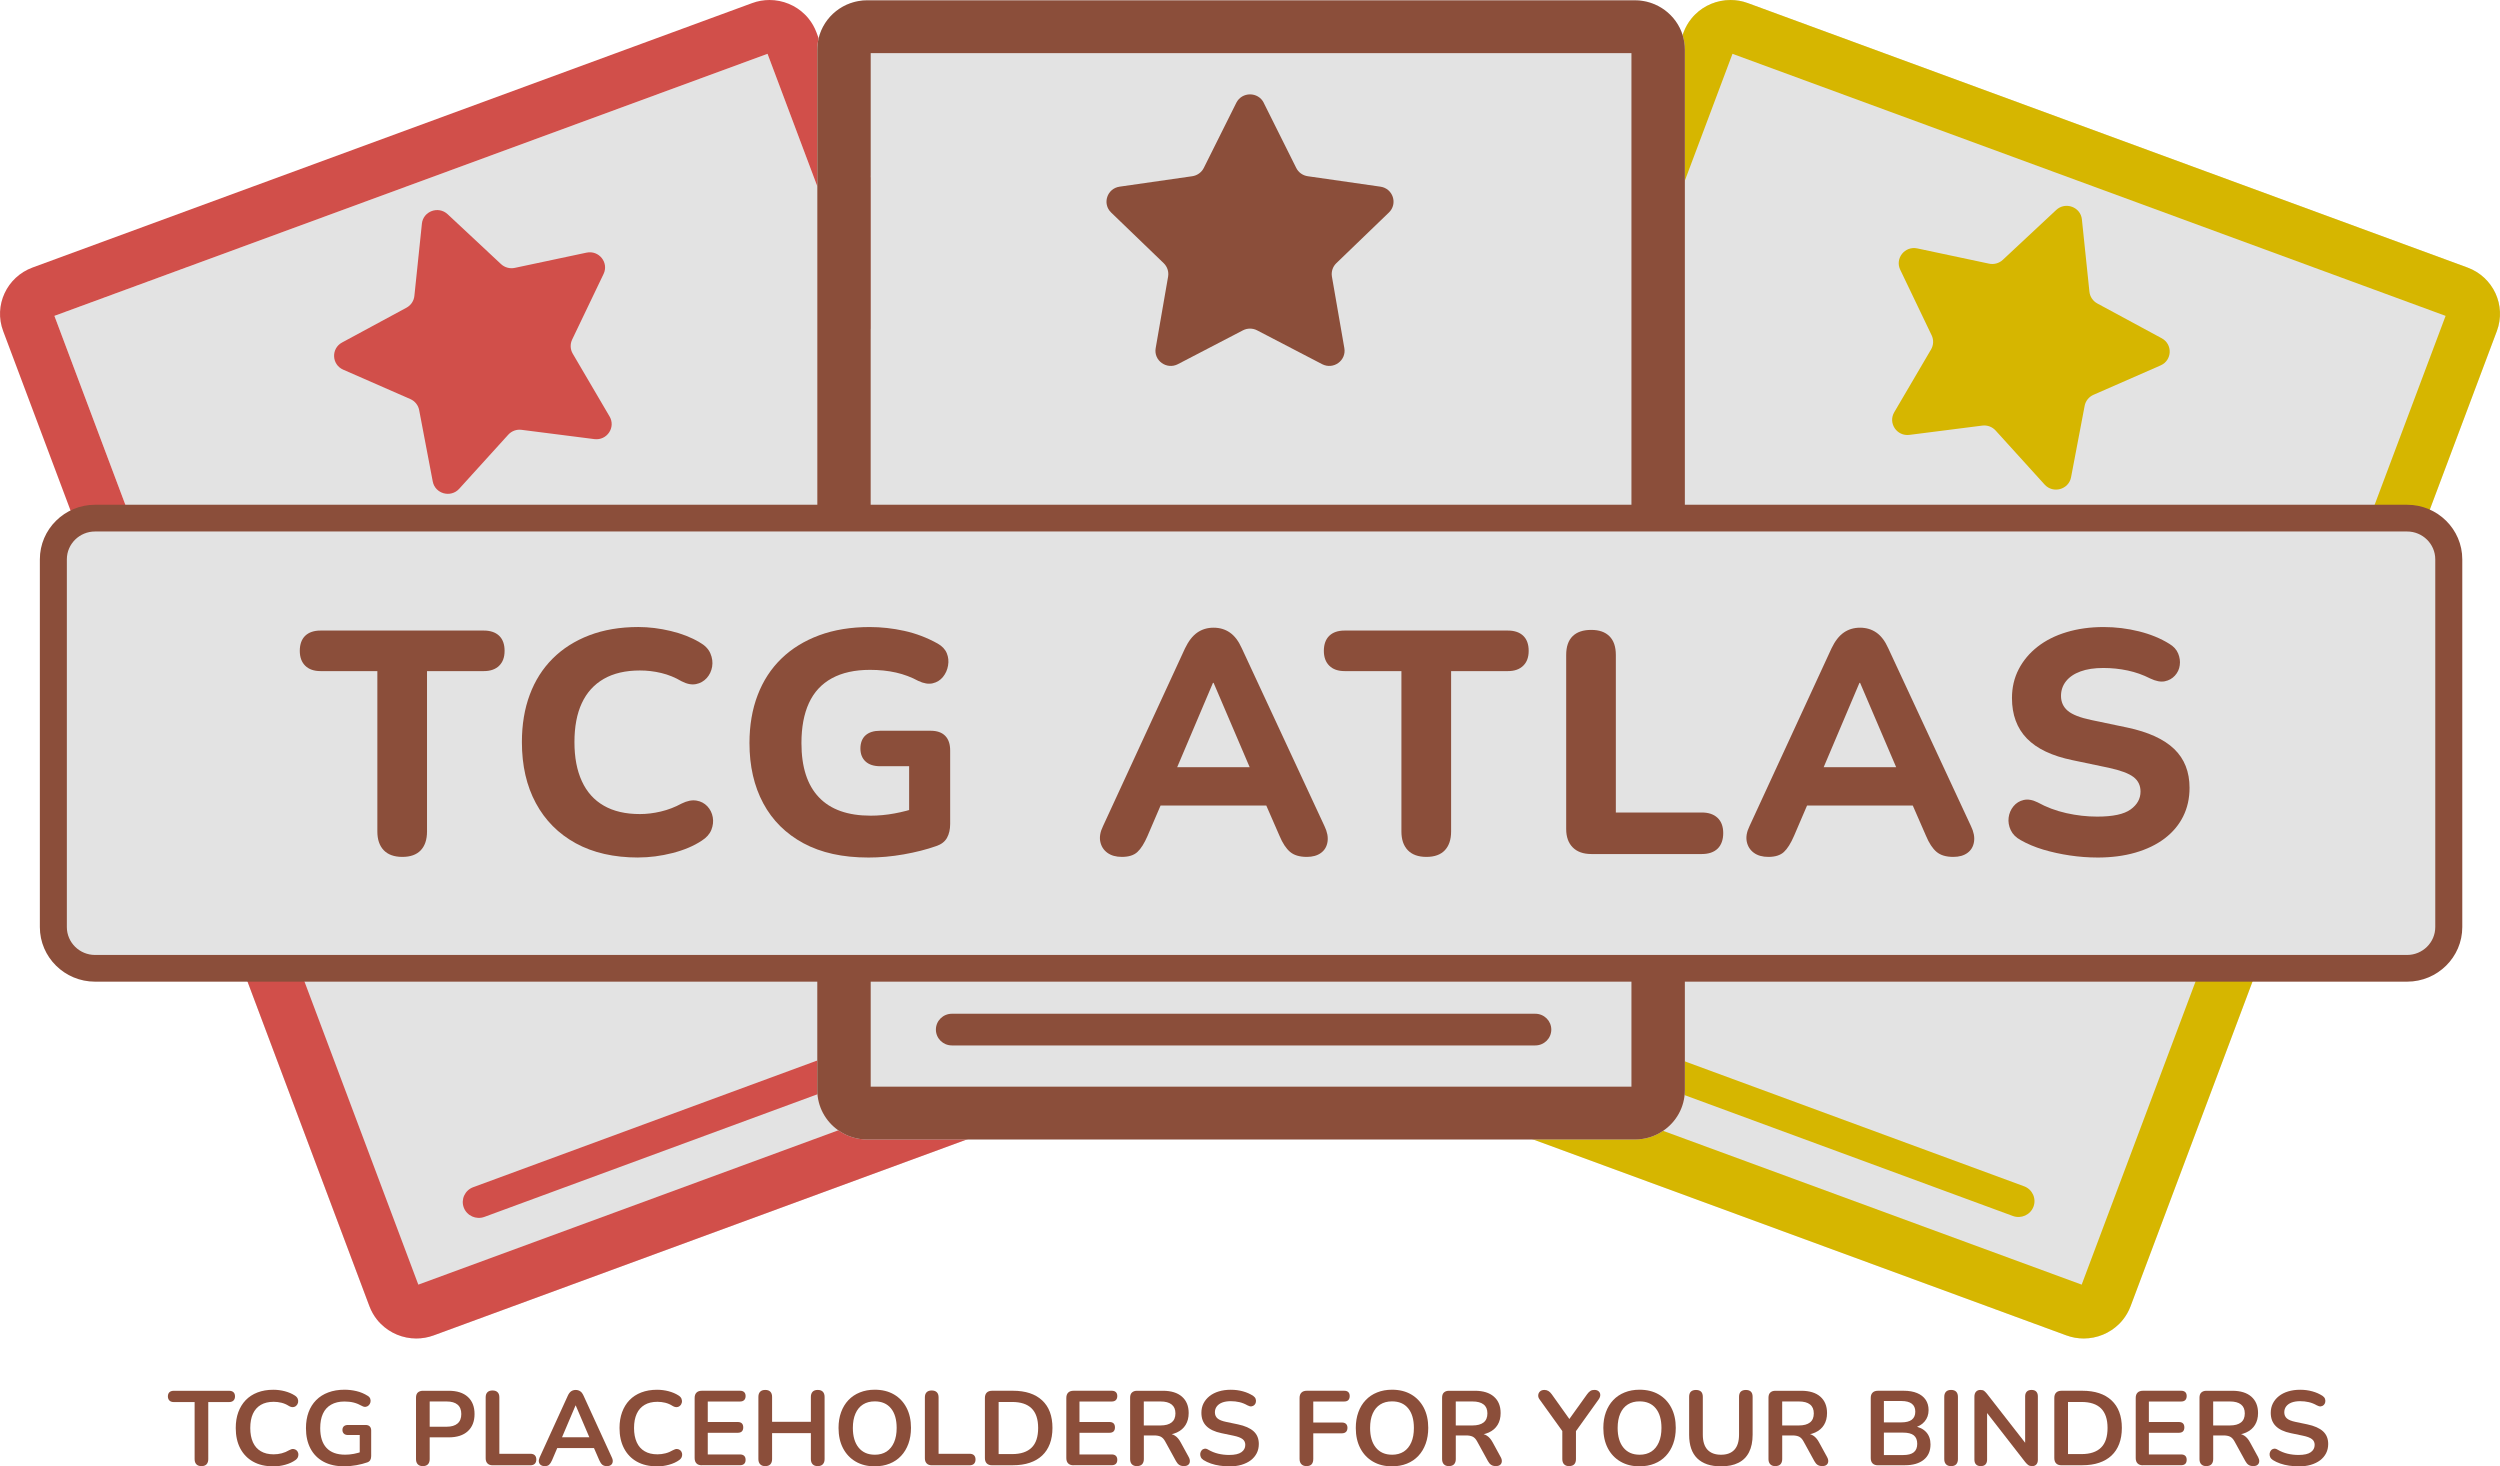 <svg width="104" height="61" viewBox="0 0 104 61" fill="none" xmlns="http://www.w3.org/2000/svg">
<g clip-path="url(#clip0_114_1735)">
<path d="M33.999 21.598H5.44L2.263 13.14L31.929 2.239L33.999 7.751V21.598Z" fill="#E3E3E3"/>
<path d="M36.221 21.598V7.356L41.571 21.598H36.221Z" fill="#E3E3E3"/>
<path d="M47.975 44.553L46.2 45.205L40.218 47.403L18.042 55.551C17.804 55.639 17.558 55.681 17.318 55.681C16.764 55.681 16.232 55.46 15.844 55.074C15.787 55.019 15.735 54.961 15.686 54.899C15.555 54.735 15.447 54.547 15.369 54.34L10.072 40.237H48.572L49.2 41.909C49.6 42.972 49.051 44.157 47.975 44.553Z" fill="#E3E3E3"/>
<path d="M49.2 41.909L48.572 40.237H46.202L47.067 42.541L39.817 45.205L34.873 47.021L17.402 53.441L12.442 40.237H10.072L15.369 54.34C15.447 54.547 15.555 54.735 15.686 54.899C15.735 54.961 15.787 55.019 15.844 55.074C16.232 55.46 16.764 55.681 17.318 55.681C17.558 55.681 17.804 55.639 18.042 55.552L40.218 47.403L46.2 45.205L47.975 44.553C49.051 44.157 49.6 42.973 49.2 41.909ZM41.571 21.598L36.221 7.356V13.668L39.2 21.598H41.571Z" fill="#D14F4A"/>
<path d="M34.056 1.592C34.019 1.745 33.999 1.905 33.999 2.07V7.751L31.929 2.239L2.263 13.14L5.44 21.598H3.07L0.131 13.772C-0.269 12.708 0.279 11.524 1.356 11.128L31.289 0.129C31.527 0.041 31.772 0 32.012 0C32.566 0 33.099 0.221 33.487 0.607C33.543 0.662 33.596 0.72 33.644 0.782C33.776 0.946 33.883 1.133 33.962 1.341L34.056 1.592Z" fill="#D14F4A"/>
<path d="M42.428 41.012L19.686 49.387C19.34 49.514 19.165 49.894 19.293 50.235C19.422 50.576 19.806 50.75 20.151 50.623L42.894 42.248C43.239 42.121 43.414 41.742 43.286 41.4C43.157 41.059 42.774 40.885 42.428 41.012Z" fill="#D14F4A"/>
<path d="M93.928 40.237L88.631 54.34C88.553 54.547 88.445 54.735 88.314 54.899C88.265 54.961 88.213 55.019 88.157 55.074C87.768 55.46 87.236 55.681 86.682 55.681C86.442 55.681 86.197 55.639 85.958 55.551L63.782 47.403L57.8 45.205L56.025 44.553C54.949 44.157 54.4 42.972 54.8 41.909L55.428 40.237H93.928Z" fill="#E3E3E3"/>
<path d="M103.869 13.772L100.93 21.598H62.429L67.868 7.12L69.996 1.455L70.038 1.341C70.117 1.133 70.224 0.946 70.356 0.782C70.405 0.72 70.457 0.662 70.513 0.607C70.901 0.221 71.434 0 71.988 0C72.228 0 72.473 0.041 72.711 0.129L102.644 11.128C103.721 11.524 104.269 12.708 103.869 13.772Z" fill="#E3E3E3"/>
<path d="M102.644 11.128L72.711 0.129C72.473 0.041 72.228 0 71.988 0C71.434 0 70.901 0.221 70.513 0.607C70.457 0.662 70.405 0.72 70.356 0.782C70.224 0.946 70.117 1.133 70.038 1.341L69.996 1.455L67.868 7.12L62.429 21.598H64.8L67.868 13.431L70.09 7.515L72.071 2.239L101.737 13.14L98.56 21.598H100.93L103.869 13.772C104.269 12.708 103.721 11.524 102.644 11.128ZM86.598 53.441L69.185 47.043L64.183 45.205L56.933 42.541L57.798 40.237H55.428L54.8 41.909C54.4 42.973 54.949 44.157 56.025 44.553L57.8 45.205L63.782 47.403L85.958 55.551C86.197 55.639 86.442 55.681 86.682 55.681C87.236 55.681 87.768 55.46 88.157 55.074C88.213 55.019 88.265 54.961 88.314 54.899C88.445 54.735 88.553 54.547 88.631 54.34L93.928 40.237H91.558L86.598 53.441Z" fill="#D6B600"/>
<path d="M61.458 40.975C61.112 40.848 60.729 41.021 60.6 41.363C60.472 41.704 60.647 42.084 60.992 42.211L83.735 50.585C84.08 50.712 84.464 50.539 84.593 50.197C84.721 49.856 84.546 49.476 84.201 49.349L61.458 40.975Z" fill="#D6B600"/>
<path d="M70.09 40.237V45.346C70.09 46.052 69.732 46.673 69.185 47.043C68.851 47.27 68.446 47.403 68.011 47.403H36.078C35.629 47.403 35.212 47.262 34.873 47.021C34.344 46.649 33.999 46.038 33.999 45.346V40.237H70.09Z" fill="#E3E3E3"/>
<path d="M70.09 2.07V21.598H36.221V7.356L34.056 1.592C34.273 0.687 35.096 0.013 36.078 0.013H68.011C68.943 0.013 69.732 0.62 69.996 1.455C70.057 1.649 70.09 1.856 70.09 2.07Z" fill="#E3E3E3"/>
<path d="M67.868 45.205H36.221V40.237H33.999V45.346C33.999 46.038 34.344 46.649 34.873 47.021C35.212 47.262 35.629 47.403 36.078 47.403H68.011C68.446 47.403 68.851 47.27 69.185 47.043C69.732 46.673 70.09 46.052 70.09 45.346V40.237H67.868V45.205Z" fill="#8B4E3A"/>
<path d="M69.996 1.455C69.732 0.62 68.943 0.013 68.011 0.013H36.078C35.096 0.013 34.273 0.687 34.056 1.592C34.019 1.745 33.999 1.905 33.999 2.07V21.598H36.221V2.211H67.868V21.598H70.09V2.07C70.09 1.856 70.057 1.649 69.996 1.455Z" fill="#8B4E3A"/>
<path d="M52.571 4.277L53.923 6.986C54.015 7.173 54.195 7.301 54.403 7.331L57.425 7.765C57.948 7.84 58.157 8.476 57.778 8.841L55.591 10.949C55.441 11.094 55.373 11.302 55.408 11.507L55.925 14.484C56.014 14.999 55.468 15.392 55 15.149L52.297 13.743C52.111 13.646 51.89 13.646 51.704 13.743L49.001 15.149C48.533 15.392 47.986 14.999 48.076 14.484L48.593 11.507C48.628 11.302 48.56 11.094 48.41 10.949L46.223 8.841C45.845 8.476 46.053 7.841 46.576 7.765L49.598 7.331C49.805 7.301 49.985 7.172 50.078 6.986L51.43 4.277C51.664 3.809 52.34 3.809 52.573 4.277H52.571Z" fill="#8B4E3A"/>
<path d="M86.607 9.13L86.92 12.135C86.941 12.341 87.064 12.523 87.248 12.624L89.928 14.072C90.391 14.322 90.364 14.99 89.881 15.201L87.089 16.424C86.897 16.509 86.759 16.68 86.721 16.884L86.156 19.854C86.059 20.367 85.408 20.546 85.056 20.158L83.017 17.909C82.876 17.754 82.669 17.677 82.461 17.705L79.433 18.091C78.909 18.158 78.535 17.602 78.8 17.15L80.332 14.537C80.437 14.357 80.447 14.139 80.357 13.95L79.049 11.22C78.824 10.748 79.242 10.224 79.759 10.334L82.745 10.968C82.95 11.012 83.163 10.952 83.316 10.81L85.537 8.736C85.921 8.377 86.554 8.61 86.608 9.13H86.607Z" fill="#D6B600"/>
<path d="M17.551 9.306L17.238 12.311C17.217 12.518 17.094 12.7 16.91 12.8L14.23 14.248C13.767 14.498 13.794 15.166 14.277 15.378L17.069 16.601C17.261 16.685 17.399 16.856 17.437 17.06L18.002 20.029C18.1 20.543 18.75 20.722 19.102 20.334L21.142 18.085C21.282 17.93 21.489 17.853 21.697 17.881L24.726 18.267C25.249 18.334 25.624 17.778 25.359 17.326L23.826 14.713C23.721 14.534 23.712 14.315 23.801 14.126L25.109 11.396C25.335 10.924 24.916 10.4 24.399 10.51L21.414 11.144C21.208 11.188 20.995 11.128 20.842 10.986L18.622 8.912C18.237 8.553 17.605 8.786 17.55 9.306H17.551Z" fill="#D14F4A"/>
<path d="M8.381 60.991C8.289 60.991 8.218 60.966 8.169 60.914C8.12 60.863 8.096 60.792 8.096 60.7V58.326H7.229C7.151 58.326 7.092 58.305 7.049 58.263C7.007 58.221 6.984 58.163 6.984 58.09C6.984 58.017 7.006 57.955 7.049 57.916C7.092 57.876 7.152 57.857 7.229 57.857H9.531C9.609 57.857 9.668 57.876 9.712 57.916C9.754 57.955 9.776 58.013 9.776 58.09C9.776 58.166 9.754 58.221 9.712 58.263C9.669 58.305 9.609 58.326 9.531 58.326H8.664V60.7C8.664 60.791 8.64 60.862 8.593 60.914C8.546 60.965 8.475 60.991 8.38 60.991H8.381Z" fill="#8B4E3A"/>
<path d="M11.368 61C11.041 61 10.762 60.935 10.53 60.805C10.297 60.675 10.119 60.49 9.993 60.251C9.869 60.012 9.807 59.73 9.807 59.405C9.807 59.162 9.842 58.943 9.913 58.748C9.985 58.554 10.087 58.386 10.22 58.247C10.354 58.108 10.517 58.001 10.712 57.926C10.905 57.852 11.124 57.814 11.368 57.814C11.53 57.814 11.69 57.834 11.848 57.875C12.005 57.917 12.143 57.975 12.261 58.051C12.323 58.089 12.365 58.136 12.386 58.19C12.406 58.245 12.411 58.297 12.399 58.348C12.387 58.399 12.362 58.443 12.325 58.477C12.288 58.513 12.242 58.532 12.187 58.536C12.132 58.541 12.073 58.522 12.007 58.482C11.915 58.423 11.816 58.381 11.709 58.354C11.602 58.328 11.494 58.315 11.385 58.315C11.174 58.315 10.996 58.357 10.851 58.442C10.706 58.528 10.596 58.651 10.522 58.812C10.449 58.972 10.411 59.17 10.411 59.405C10.411 59.64 10.449 59.834 10.522 59.999C10.596 60.163 10.706 60.287 10.851 60.372C10.996 60.458 11.174 60.5 11.385 60.5C11.498 60.5 11.609 60.486 11.718 60.458C11.827 60.43 11.931 60.387 12.029 60.328C12.094 60.291 12.153 60.274 12.204 60.278C12.256 60.283 12.3 60.301 12.336 60.333C12.371 60.364 12.395 60.405 12.407 60.454C12.418 60.502 12.416 60.553 12.398 60.603C12.38 60.654 12.345 60.699 12.291 60.738C12.173 60.823 12.032 60.888 11.867 60.933C11.703 60.979 11.536 61.002 11.368 61.002V61Z" fill="#8B4E3A"/>
<path d="M14.337 61C13.99 61 13.698 60.936 13.459 60.807C13.22 60.677 13.039 60.495 12.915 60.257C12.79 60.02 12.728 59.738 12.728 59.413C12.728 59.167 12.764 58.945 12.836 58.749C12.908 58.553 13.014 58.385 13.152 58.245C13.29 58.106 13.458 57.999 13.656 57.925C13.854 57.85 14.08 57.812 14.331 57.812C14.498 57.812 14.664 57.831 14.831 57.871C14.998 57.91 15.156 57.977 15.304 58.071C15.355 58.104 15.387 58.144 15.403 58.19C15.419 58.237 15.422 58.285 15.411 58.333C15.399 58.381 15.377 58.423 15.344 58.457C15.311 58.492 15.27 58.514 15.221 58.523C15.172 58.532 15.118 58.521 15.059 58.488C14.946 58.424 14.832 58.377 14.716 58.347C14.601 58.318 14.472 58.303 14.33 58.303C14.11 58.303 13.925 58.347 13.774 58.434C13.623 58.52 13.509 58.645 13.434 58.809C13.358 58.974 13.321 59.174 13.321 59.411C13.321 59.772 13.408 60.046 13.583 60.233C13.758 60.421 14.017 60.515 14.361 60.515C14.479 60.515 14.599 60.503 14.721 60.48C14.843 60.456 14.961 60.424 15.076 60.383L14.965 60.633V59.697H14.476C14.402 59.697 14.345 59.678 14.306 59.64C14.266 59.602 14.245 59.55 14.245 59.486C14.245 59.422 14.266 59.367 14.306 59.332C14.346 59.297 14.402 59.279 14.476 59.279H15.21C15.284 59.279 15.341 59.299 15.38 59.338C15.42 59.378 15.441 59.434 15.441 59.507V60.575C15.441 60.64 15.428 60.694 15.403 60.738C15.377 60.782 15.337 60.815 15.28 60.835C15.149 60.881 15 60.92 14.831 60.951C14.662 60.982 14.496 60.997 14.333 60.997L14.337 61Z" fill="#8B4E3A"/>
<path d="M17.59 60.991C17.499 60.991 17.428 60.966 17.379 60.914C17.33 60.863 17.306 60.792 17.306 60.7V58.142C17.306 58.048 17.331 57.976 17.381 57.929C17.432 57.882 17.503 57.856 17.595 57.856H18.666C19.01 57.856 19.275 57.941 19.462 58.111C19.648 58.281 19.741 58.518 19.741 58.823C19.741 59.128 19.648 59.366 19.462 59.537C19.275 59.709 19.01 59.794 18.666 59.794H17.875V60.699C17.875 60.79 17.851 60.861 17.804 60.913C17.756 60.964 17.685 60.99 17.59 60.99V60.991ZM17.875 59.352H18.577C18.779 59.352 18.931 59.307 19.035 59.217C19.139 59.127 19.19 58.996 19.19 58.824C19.19 58.652 19.139 58.521 19.035 58.433C18.931 58.345 18.779 58.301 18.577 58.301H17.875V59.352Z" fill="#8B4E3A"/>
<path d="M20.493 60.956C20.401 60.956 20.33 60.931 20.279 60.879C20.229 60.828 20.204 60.757 20.204 60.666V58.13C20.204 58.035 20.229 57.964 20.277 57.917C20.326 57.868 20.396 57.844 20.488 57.844C20.581 57.844 20.651 57.868 20.7 57.917C20.749 57.965 20.773 58.036 20.773 58.13V60.477H22.062C22.142 60.477 22.204 60.497 22.247 60.538C22.289 60.58 22.311 60.638 22.311 60.714C22.311 60.791 22.289 60.85 22.247 60.893C22.204 60.935 22.142 60.956 22.062 60.956H20.494H20.493Z" fill="#8B4E3A"/>
<path d="M22.666 60.991C22.595 60.991 22.538 60.975 22.495 60.943C22.453 60.91 22.427 60.867 22.417 60.814C22.408 60.759 22.419 60.699 22.448 60.631L23.622 58.059C23.66 57.974 23.707 57.913 23.762 57.876C23.817 57.839 23.88 57.822 23.951 57.822C24.021 57.822 24.08 57.84 24.136 57.876C24.191 57.913 24.237 57.974 24.275 58.059L25.453 60.631C25.486 60.699 25.497 60.76 25.488 60.816C25.48 60.871 25.455 60.914 25.413 60.945C25.371 60.975 25.317 60.991 25.248 60.991C25.166 60.991 25.101 60.971 25.055 60.932C25.009 60.892 24.968 60.831 24.932 60.75L24.643 60.086L24.883 60.24H23.008L23.247 60.086L22.963 60.75C22.925 60.835 22.885 60.896 22.843 60.934C22.801 60.972 22.743 60.991 22.665 60.991H22.666ZM23.942 58.468L23.32 59.932L23.204 59.791H24.689L24.577 59.932L23.951 58.468H23.942Z" fill="#8B4E3A"/>
<path d="M27.333 61C27.007 61 26.728 60.935 26.495 60.805C26.262 60.675 26.084 60.49 25.959 60.251C25.834 60.012 25.772 59.73 25.772 59.405C25.772 59.162 25.808 58.943 25.879 58.748C25.95 58.554 26.052 58.386 26.185 58.247C26.319 58.108 26.482 58.001 26.677 57.926C26.871 57.852 27.089 57.814 27.333 57.814C27.496 57.814 27.656 57.834 27.813 57.875C27.97 57.917 28.108 57.975 28.226 58.051C28.288 58.089 28.33 58.136 28.351 58.19C28.371 58.245 28.376 58.297 28.364 58.348C28.352 58.399 28.328 58.443 28.29 58.477C28.253 58.513 28.208 58.532 28.152 58.536C28.097 58.541 28.038 58.522 27.972 58.482C27.881 58.423 27.781 58.381 27.674 58.354C27.568 58.328 27.459 58.315 27.35 58.315C27.139 58.315 26.961 58.357 26.817 58.442C26.672 58.528 26.561 58.651 26.488 58.812C26.414 58.972 26.376 59.17 26.376 59.405C26.376 59.64 26.414 59.834 26.488 59.999C26.561 60.163 26.672 60.287 26.817 60.372C26.961 60.458 27.139 60.5 27.35 60.5C27.463 60.5 27.574 60.486 27.683 60.458C27.793 60.43 27.896 60.387 27.994 60.328C28.059 60.291 28.118 60.274 28.169 60.278C28.221 60.283 28.265 60.301 28.301 60.333C28.337 60.364 28.36 60.405 28.372 60.454C28.384 60.502 28.381 60.553 28.363 60.603C28.345 60.654 28.31 60.699 28.256 60.738C28.138 60.823 27.997 60.888 27.832 60.933C27.668 60.979 27.501 61.002 27.333 61.002V61Z" fill="#8B4E3A"/>
<path d="M29.199 60.956C29.101 60.956 29.026 60.931 28.975 60.879C28.923 60.828 28.897 60.754 28.897 60.656V58.155C28.897 58.058 28.922 57.984 28.975 57.932C29.026 57.881 29.101 57.855 29.199 57.855H30.786C30.859 57.855 30.916 57.874 30.956 57.912C30.996 57.95 31.017 58.004 31.017 58.075C31.017 58.145 30.997 58.204 30.956 58.244C30.916 58.283 30.859 58.303 30.786 58.303H29.443V59.155H30.688C30.765 59.155 30.823 59.175 30.861 59.212C30.899 59.25 30.919 59.307 30.919 59.38C30.919 59.453 30.899 59.509 30.861 59.547C30.823 59.584 30.765 59.604 30.688 59.604H29.443V60.505H30.786C30.859 60.505 30.916 60.524 30.956 60.562C30.996 60.6 31.017 60.656 31.017 60.729C31.017 60.802 30.997 60.858 30.956 60.896C30.916 60.934 30.859 60.953 30.786 60.953H29.199V60.956Z" fill="#8B4E3A"/>
<path d="M31.834 60.991C31.743 60.991 31.672 60.966 31.623 60.914C31.574 60.863 31.549 60.792 31.549 60.7V58.111C31.549 58.017 31.573 57.946 31.623 57.895C31.672 57.845 31.742 57.821 31.834 57.821C31.927 57.821 31.996 57.845 32.046 57.895C32.095 57.946 32.119 58.017 32.119 58.111V59.148H33.732V58.111C33.732 58.017 33.757 57.946 33.806 57.895C33.855 57.845 33.925 57.821 34.018 57.821C34.11 57.821 34.18 57.845 34.229 57.895C34.278 57.946 34.303 58.017 34.303 58.111V60.7C34.303 60.791 34.278 60.862 34.229 60.914C34.18 60.965 34.11 60.991 34.018 60.991C33.925 60.991 33.855 60.966 33.806 60.914C33.757 60.863 33.732 60.792 33.732 60.7V59.619H32.119V60.7C32.119 60.791 32.095 60.862 32.048 60.914C32.001 60.965 31.93 60.991 31.834 60.991Z" fill="#8B4E3A"/>
<path d="M36.39 61C36.088 61 35.823 60.934 35.596 60.802C35.37 60.67 35.195 60.485 35.07 60.246C34.946 60.007 34.883 59.726 34.883 59.403C34.883 59.16 34.919 58.941 34.99 58.747C35.061 58.551 35.163 58.384 35.294 58.245C35.426 58.106 35.585 57.999 35.77 57.925C35.955 57.85 36.162 57.812 36.39 57.812C36.695 57.812 36.961 57.877 37.186 58.007C37.411 58.137 37.586 58.322 37.71 58.559C37.835 58.797 37.897 59.076 37.897 59.399C37.897 59.642 37.861 59.862 37.79 60.058C37.719 60.255 37.618 60.423 37.486 60.564C37.354 60.705 37.195 60.813 37.01 60.887C36.825 60.961 36.618 60.999 36.39 60.999V61ZM36.39 60.517C36.583 60.517 36.747 60.472 36.881 60.385C37.015 60.297 37.119 60.169 37.192 60.002C37.265 59.835 37.301 59.636 37.301 59.404C37.301 59.053 37.222 58.78 37.063 58.587C36.904 58.393 36.68 58.297 36.39 58.297C36.201 58.297 36.037 58.34 35.901 58.426C35.765 58.512 35.66 58.639 35.588 58.804C35.515 58.969 35.479 59.169 35.479 59.403C35.479 59.752 35.559 60.025 35.719 60.221C35.879 60.417 36.103 60.516 36.39 60.516V60.517Z" fill="#8B4E3A"/>
<path d="M38.764 60.956C38.672 60.956 38.601 60.931 38.55 60.879C38.5 60.828 38.475 60.757 38.475 60.666V58.13C38.475 58.035 38.5 57.964 38.548 57.917C38.597 57.868 38.667 57.844 38.759 57.844C38.852 57.844 38.922 57.868 38.971 57.917C39.02 57.965 39.045 58.036 39.045 58.13V60.477H40.334C40.414 60.477 40.475 60.497 40.518 60.538C40.56 60.58 40.582 60.638 40.582 60.714C40.582 60.791 40.56 60.85 40.518 60.893C40.475 60.935 40.414 60.956 40.334 60.956H38.765H38.764Z" fill="#8B4E3A"/>
<path d="M41.275 60.956C41.177 60.956 41.103 60.931 41.05 60.879C40.999 60.828 40.972 60.754 40.972 60.656V58.155C40.972 58.058 40.998 57.984 41.05 57.932C41.102 57.881 41.176 57.855 41.275 57.855H42.137C42.662 57.855 43.067 57.989 43.353 58.255C43.64 58.521 43.782 58.904 43.782 59.402C43.782 59.651 43.745 59.872 43.673 60.064C43.6 60.256 43.494 60.419 43.353 60.551C43.213 60.682 43.041 60.783 42.838 60.851C42.635 60.92 42.401 60.954 42.137 60.954H41.275V60.956ZM41.542 60.49H42.102C42.286 60.49 42.445 60.467 42.58 60.421C42.715 60.376 42.827 60.309 42.918 60.219C43.008 60.13 43.076 60.017 43.12 59.881C43.165 59.744 43.187 59.585 43.187 59.403C43.187 59.04 43.096 58.769 42.916 58.59C42.736 58.411 42.464 58.322 42.103 58.322H41.543V60.489L41.542 60.49Z" fill="#8B4E3A"/>
<path d="M44.662 60.956C44.564 60.956 44.489 60.931 44.437 60.879C44.385 60.828 44.359 60.754 44.359 60.656V58.155C44.359 58.058 44.385 57.984 44.437 57.932C44.489 57.881 44.563 57.855 44.662 57.855H46.249C46.322 57.855 46.379 57.874 46.419 57.912C46.459 57.95 46.479 58.004 46.479 58.075C46.479 58.145 46.459 58.204 46.419 58.244C46.379 58.283 46.322 58.303 46.249 58.303H44.906V59.155H46.151C46.228 59.155 46.286 59.175 46.324 59.212C46.362 59.25 46.382 59.307 46.382 59.38C46.382 59.453 46.362 59.509 46.324 59.547C46.286 59.584 46.228 59.604 46.151 59.604H44.906V60.505H46.249C46.322 60.505 46.379 60.524 46.419 60.562C46.459 60.6 46.479 60.656 46.479 60.729C46.479 60.802 46.459 60.858 46.419 60.896C46.379 60.934 46.322 60.953 46.249 60.953H44.662V60.956Z" fill="#8B4E3A"/>
<path d="M47.297 60.991C47.206 60.991 47.136 60.966 47.086 60.914C47.037 60.863 47.013 60.792 47.013 60.7V58.142C47.013 58.048 47.038 57.976 47.089 57.929C47.139 57.881 47.21 57.856 47.302 57.856H48.373C48.717 57.856 48.982 57.937 49.169 58.1C49.355 58.263 49.449 58.491 49.449 58.783C49.449 58.974 49.406 59.138 49.322 59.276C49.238 59.414 49.115 59.519 48.956 59.592C48.796 59.665 48.602 59.702 48.374 59.702L48.414 59.636H48.561C48.682 59.636 48.788 59.665 48.879 59.724C48.97 59.783 49.049 59.876 49.116 60.001L49.45 60.612C49.485 60.674 49.501 60.734 49.498 60.792C49.496 60.851 49.474 60.899 49.432 60.935C49.39 60.972 49.33 60.989 49.25 60.989C49.17 60.989 49.105 60.973 49.054 60.938C49.003 60.904 48.959 60.852 48.921 60.782L48.472 59.964C48.419 59.865 48.355 59.798 48.283 59.764C48.211 59.73 48.118 59.714 48.006 59.714H47.584V60.699C47.584 60.789 47.56 60.86 47.513 60.912C47.465 60.963 47.394 60.989 47.299 60.989L47.297 60.991ZM47.582 59.299H48.275C48.48 59.299 48.635 59.257 48.739 59.173C48.844 59.09 48.898 58.964 48.898 58.798C48.898 58.631 48.845 58.509 48.739 58.426C48.635 58.342 48.48 58.301 48.275 58.301H47.582V59.299Z" fill="#8B4E3A"/>
<path d="M51.133 61C51.003 61 50.873 60.99 50.742 60.971C50.611 60.952 50.489 60.923 50.373 60.883C50.258 60.843 50.154 60.794 50.062 60.736C50.009 60.701 49.971 60.659 49.951 60.609C49.931 60.559 49.923 60.51 49.931 60.462C49.938 60.414 49.958 60.371 49.989 60.334C50.02 60.297 50.059 60.276 50.107 60.267C50.154 60.258 50.206 60.271 50.262 60.306C50.393 60.383 50.531 60.438 50.675 60.473C50.82 60.508 50.973 60.526 51.133 60.526C51.367 60.526 51.538 60.487 51.644 60.41C51.751 60.333 51.804 60.232 51.804 60.108C51.804 60.006 51.767 59.926 51.691 59.867C51.616 59.808 51.486 59.759 51.302 59.722L50.813 59.62C50.532 59.562 50.323 59.463 50.184 59.323C50.046 59.184 49.978 59.001 49.978 58.772C49.978 58.629 50.007 58.498 50.066 58.381C50.126 58.264 50.21 58.163 50.317 58.078C50.425 57.992 50.555 57.927 50.704 57.882C50.853 57.837 51.019 57.814 51.2 57.814C51.381 57.814 51.547 57.836 51.707 57.88C51.867 57.924 52.011 57.988 52.138 58.073C52.185 58.106 52.217 58.145 52.234 58.192C52.25 58.238 52.253 58.285 52.244 58.331C52.236 58.376 52.215 58.415 52.182 58.448C52.149 58.48 52.109 58.499 52.059 58.505C52.011 58.511 51.956 58.496 51.892 58.461C51.783 58.399 51.672 58.355 51.559 58.329C51.446 58.303 51.325 58.289 51.195 58.289C51.064 58.289 50.941 58.309 50.843 58.346C50.746 58.384 50.671 58.438 50.619 58.507C50.567 58.576 50.54 58.658 50.54 58.752C50.54 58.857 50.576 58.942 50.647 59.005C50.718 59.068 50.84 59.117 51.011 59.152L51.496 59.253C51.789 59.315 52.008 59.411 52.152 59.543C52.296 59.675 52.367 59.851 52.367 60.071C52.367 60.211 52.338 60.339 52.28 60.453C52.222 60.567 52.139 60.666 52.031 60.748C51.923 60.829 51.793 60.893 51.642 60.937C51.491 60.981 51.32 61.003 51.131 61.003L51.133 61Z" fill="#8B4E3A"/>
<path d="M54.356 60.991C54.264 60.991 54.192 60.966 54.141 60.914C54.089 60.863 54.062 60.788 54.062 60.691V58.155C54.062 58.058 54.088 57.984 54.141 57.932C54.192 57.881 54.267 57.855 54.365 57.855H55.917C55.994 57.855 56.052 57.874 56.09 57.912C56.128 57.95 56.148 58.004 56.148 58.075C56.148 58.145 56.128 58.204 56.09 58.244C56.052 58.283 55.994 58.303 55.917 58.303H54.632V59.177H55.823C55.897 59.177 55.955 59.197 55.994 59.234C56.034 59.272 56.054 59.327 56.054 59.397C56.054 59.468 56.034 59.527 55.994 59.566C55.954 59.605 55.897 59.626 55.823 59.626H54.632V60.69C54.632 60.889 54.541 60.989 54.357 60.989L54.356 60.991Z" fill="#8B4E3A"/>
<path d="M57.907 61C57.605 61 57.34 60.934 57.114 60.802C56.888 60.67 56.712 60.485 56.588 60.246C56.463 60.007 56.401 59.726 56.401 59.403C56.401 59.16 56.437 58.941 56.508 58.747C56.579 58.551 56.68 58.384 56.813 58.245C56.944 58.106 57.103 57.999 57.288 57.925C57.473 57.85 57.68 57.812 57.908 57.812C58.213 57.812 58.479 57.877 58.703 58.007C58.928 58.137 59.103 58.322 59.228 58.559C59.352 58.797 59.415 59.076 59.415 59.399C59.415 59.642 59.379 59.862 59.308 60.058C59.237 60.255 59.136 60.423 59.004 60.564C58.872 60.705 58.713 60.813 58.528 60.887C58.343 60.961 58.136 60.999 57.909 60.999L57.907 61ZM57.907 60.517C58.1 60.517 58.263 60.472 58.399 60.385C58.534 60.297 58.637 60.169 58.71 60.002C58.783 59.835 58.818 59.636 58.818 59.404C58.818 59.053 58.739 58.78 58.581 58.587C58.423 58.393 58.198 58.297 57.907 58.297C57.718 58.297 57.554 58.34 57.418 58.426C57.282 58.512 57.177 58.639 57.104 58.804C57.031 58.969 56.996 59.169 56.996 59.403C56.996 59.752 57.076 60.025 57.236 60.221C57.396 60.417 57.62 60.516 57.907 60.516V60.517Z" fill="#8B4E3A"/>
<path d="M60.276 60.991C60.184 60.991 60.113 60.966 60.064 60.914C60.016 60.863 59.991 60.792 59.991 60.7V58.142C59.991 58.048 60.016 57.976 60.066 57.929C60.117 57.881 60.188 57.856 60.279 57.856H61.351C61.695 57.856 61.96 57.937 62.146 58.1C62.333 58.263 62.426 58.491 62.426 58.783C62.426 58.974 62.385 59.138 62.3 59.276C62.216 59.414 62.093 59.519 61.934 59.592C61.774 59.665 61.58 59.702 61.352 59.702L61.392 59.636H61.538C61.66 59.636 61.766 59.665 61.856 59.724C61.947 59.783 62.026 59.876 62.094 60.001L62.427 60.612C62.463 60.674 62.479 60.734 62.476 60.792C62.473 60.851 62.451 60.899 62.409 60.935C62.368 60.972 62.307 60.989 62.227 60.989C62.147 60.989 62.082 60.973 62.032 60.938C61.981 60.905 61.937 60.852 61.898 60.782L61.449 59.964C61.396 59.865 61.333 59.798 61.261 59.764C61.188 59.73 61.096 59.714 60.983 59.714H60.561V60.699C60.561 60.789 60.537 60.86 60.49 60.912C60.443 60.963 60.372 60.989 60.277 60.989L60.276 60.991ZM60.56 59.299H61.254C61.458 59.299 61.613 59.257 61.719 59.173C61.824 59.09 61.876 58.964 61.876 58.798C61.876 58.631 61.824 58.509 61.719 58.426C61.614 58.342 61.458 58.301 61.254 58.301H60.56V59.299Z" fill="#8B4E3A"/>
<path d="M65.276 60.991C65.185 60.991 65.115 60.966 65.065 60.914C65.016 60.863 64.992 60.79 64.992 60.696V59.359L65.112 59.698L64.041 58.208C64.002 58.155 63.986 58.099 63.99 58.039C63.994 57.979 64.018 57.927 64.063 57.885C64.107 57.843 64.169 57.821 64.249 57.821C64.309 57.821 64.362 57.836 64.412 57.865C64.461 57.894 64.507 57.939 64.552 58.001L65.347 59.117H65.223L66.023 58.001C66.07 57.937 66.116 57.89 66.161 57.862C66.205 57.834 66.26 57.82 66.325 57.82C66.403 57.82 66.462 57.84 66.505 57.88C66.547 57.919 66.57 57.968 66.571 58.026C66.573 58.084 66.551 58.147 66.507 58.211L65.444 59.697L65.56 59.358V60.695C65.56 60.891 65.465 60.989 65.275 60.989L65.276 60.991Z" fill="#8B4E3A"/>
<path d="M68.205 61C67.903 61 67.638 60.934 67.412 60.802C67.186 60.67 67.01 60.485 66.885 60.246C66.761 60.007 66.699 59.726 66.699 59.403C66.699 59.16 66.734 58.941 66.805 58.747C66.876 58.552 66.978 58.384 67.109 58.245C67.241 58.106 67.4 57.999 67.585 57.925C67.77 57.85 67.977 57.812 68.205 57.812C68.51 57.812 68.776 57.877 69.001 58.007C69.226 58.137 69.401 58.322 69.525 58.559C69.65 58.797 69.712 59.076 69.712 59.399C69.712 59.642 69.677 59.862 69.605 60.058C69.534 60.255 69.433 60.423 69.301 60.564C69.17 60.705 69.011 60.813 68.826 60.887C68.641 60.961 68.434 60.999 68.205 60.999V61ZM68.205 60.517C68.398 60.517 68.562 60.472 68.696 60.385C68.831 60.297 68.934 60.169 69.007 60.002C69.08 59.835 69.117 59.636 69.117 59.404C69.117 59.053 69.037 58.78 68.879 58.587C68.721 58.393 68.496 58.297 68.205 58.297C68.016 58.297 67.852 58.34 67.716 58.426C67.58 58.512 67.475 58.639 67.403 58.804C67.331 58.969 67.294 59.169 67.294 59.403C67.294 59.752 67.374 60.025 67.534 60.221C67.694 60.417 67.918 60.516 68.205 60.516V60.517Z" fill="#8B4E3A"/>
<path d="M71.592 61C71.376 61 71.185 60.972 71.021 60.917C70.858 60.861 70.718 60.778 70.605 60.668C70.493 60.558 70.408 60.421 70.352 60.257C70.296 60.093 70.268 59.903 70.268 59.686V58.108C70.268 58.011 70.292 57.939 70.341 57.892C70.389 57.846 70.46 57.822 70.552 57.822C70.644 57.822 70.715 57.846 70.764 57.892C70.812 57.939 70.837 58.011 70.837 58.108V59.681C70.837 59.96 70.902 60.168 71.03 60.307C71.159 60.446 71.347 60.517 71.593 60.517C71.839 60.517 72.026 60.447 72.153 60.307C72.28 60.168 72.344 59.959 72.344 59.681V58.108C72.344 58.011 72.369 57.939 72.417 57.892C72.466 57.846 72.536 57.822 72.629 57.822C72.721 57.822 72.787 57.846 72.836 57.892C72.885 57.939 72.909 58.011 72.909 58.108V59.686C72.909 59.973 72.859 60.215 72.76 60.411C72.661 60.607 72.514 60.755 72.317 60.853C72.122 60.952 71.88 61 71.593 61H71.592Z" fill="#8B4E3A"/>
<path d="M73.854 60.991C73.763 60.991 73.692 60.966 73.643 60.914C73.594 60.863 73.569 60.792 73.569 60.7V58.142C73.569 58.048 73.594 57.976 73.645 57.929C73.695 57.881 73.766 57.856 73.858 57.856H74.929C75.273 57.856 75.538 57.937 75.725 58.1C75.911 58.263 76.005 58.491 76.005 58.783C76.005 58.974 75.963 59.138 75.879 59.276C75.794 59.414 75.671 59.519 75.512 59.592C75.352 59.665 75.159 59.702 74.93 59.702L74.97 59.636H75.117C75.239 59.636 75.344 59.665 75.435 59.724C75.526 59.783 75.605 59.876 75.672 60.001L76.006 60.612C76.041 60.674 76.057 60.734 76.055 60.792C76.052 60.851 76.03 60.899 75.988 60.935C75.946 60.972 75.886 60.989 75.806 60.989C75.726 60.989 75.661 60.973 75.61 60.938C75.559 60.905 75.515 60.852 75.477 60.782L75.028 59.964C74.975 59.865 74.911 59.798 74.839 59.764C74.766 59.73 74.674 59.714 74.562 59.714H74.14V60.699C74.14 60.789 74.116 60.86 74.069 60.912C74.022 60.963 73.95 60.989 73.855 60.989L73.854 60.991ZM74.139 59.299H74.832C75.037 59.299 75.191 59.257 75.297 59.173C75.402 59.09 75.454 58.964 75.454 58.798C75.454 58.631 75.402 58.509 75.297 58.426C75.192 58.342 75.037 58.301 74.832 58.301H74.139V59.299Z" fill="#8B4E3A"/>
<path d="M78.126 60.956C78.028 60.956 77.953 60.931 77.901 60.879C77.849 60.828 77.823 60.754 77.823 60.656V58.155C77.823 58.058 77.848 57.984 77.901 57.932C77.952 57.881 78.027 57.855 78.126 57.855H79.192C79.412 57.855 79.599 57.888 79.752 57.952C79.906 58.016 80.025 58.108 80.106 58.229C80.188 58.349 80.229 58.492 80.229 58.66C80.229 58.847 80.174 59.005 80.064 59.134C79.955 59.264 79.805 59.35 79.616 59.394V59.328C79.835 59.36 80.005 59.442 80.127 59.574C80.249 59.706 80.309 59.877 80.309 60.088C80.309 60.363 80.215 60.577 80.027 60.727C79.839 60.879 79.577 60.954 79.242 60.954H78.127L78.126 60.956ZM78.37 59.171H79.095C79.29 59.171 79.436 59.134 79.532 59.059C79.628 58.984 79.676 58.873 79.676 58.727C79.676 58.581 79.628 58.469 79.532 58.395C79.436 58.32 79.29 58.282 79.095 58.282H78.37V59.17V59.171ZM78.37 60.53H79.17C79.372 60.53 79.52 60.491 79.615 60.413C79.71 60.335 79.757 60.218 79.757 60.063C79.757 59.907 79.71 59.788 79.615 59.711C79.52 59.635 79.372 59.597 79.17 59.597H78.37V60.529V60.53Z" fill="#8B4E3A"/>
<path d="M81.166 60.991C81.074 60.991 81.003 60.966 80.954 60.914C80.906 60.863 80.881 60.792 80.881 60.7V58.111C80.881 58.017 80.905 57.946 80.954 57.895C81.003 57.845 81.073 57.821 81.166 57.821C81.258 57.821 81.328 57.845 81.377 57.895C81.426 57.946 81.45 58.017 81.45 58.111V60.7C81.45 60.791 81.426 60.862 81.379 60.914C81.332 60.965 81.261 60.991 81.166 60.991Z" fill="#8B4E3A"/>
<path d="M82.402 60.991C82.315 60.991 82.25 60.968 82.203 60.921C82.157 60.874 82.135 60.807 82.135 60.719V58.103C82.135 58.013 82.158 57.942 82.203 57.894C82.249 57.845 82.309 57.821 82.383 57.821C82.451 57.821 82.502 57.833 82.537 57.859C82.57 57.883 82.611 57.925 82.659 57.983L84.362 60.168H84.246V58.089C84.246 58.004 84.269 57.938 84.315 57.891C84.36 57.844 84.427 57.821 84.513 57.821C84.599 57.821 84.664 57.844 84.708 57.891C84.753 57.938 84.775 58.004 84.775 58.089V60.727C84.775 60.808 84.755 60.873 84.713 60.92C84.671 60.967 84.615 60.99 84.544 60.99C84.473 60.99 84.421 60.977 84.381 60.951C84.341 60.924 84.298 60.882 84.25 60.823L82.552 58.639H82.663V60.718C82.663 60.806 82.641 60.873 82.596 60.92C82.552 60.967 82.487 60.99 82.401 60.99L82.402 60.991Z" fill="#8B4E3A"/>
<path d="M85.762 60.956C85.664 60.956 85.589 60.931 85.537 60.879C85.485 60.828 85.459 60.754 85.459 60.656V58.155C85.459 58.058 85.484 57.984 85.537 57.932C85.588 57.881 85.664 57.855 85.762 57.855H86.624C87.148 57.855 87.554 57.989 87.839 58.255C88.125 58.521 88.269 58.904 88.269 59.402C88.269 59.651 88.232 59.872 88.159 60.064C88.086 60.256 87.98 60.419 87.839 60.551C87.699 60.682 87.526 60.783 87.324 60.851C87.121 60.92 86.887 60.954 86.623 60.954H85.761L85.762 60.956ZM86.028 60.49H86.588C86.772 60.49 86.932 60.467 87.067 60.421C87.202 60.376 87.314 60.309 87.404 60.219C87.495 60.13 87.563 60.017 87.607 59.881C87.652 59.744 87.674 59.585 87.674 59.403C87.674 59.04 87.583 58.769 87.403 58.59C87.222 58.411 86.951 58.322 86.589 58.322H86.029V60.489L86.028 60.49Z" fill="#8B4E3A"/>
<path d="M89.149 60.956C89.051 60.956 88.976 60.931 88.924 60.879C88.872 60.828 88.846 60.754 88.846 60.656V58.155C88.846 58.058 88.871 57.984 88.924 57.932C88.975 57.881 89.051 57.855 89.149 57.855H90.735C90.809 57.855 90.867 57.874 90.907 57.912C90.947 57.95 90.966 58.004 90.966 58.075C90.966 58.145 90.946 58.204 90.907 58.244C90.867 58.283 90.81 58.303 90.735 58.303H89.393V59.155H90.638C90.715 59.155 90.773 59.175 90.811 59.212C90.849 59.25 90.869 59.307 90.869 59.38C90.869 59.453 90.849 59.509 90.811 59.547C90.773 59.584 90.715 59.604 90.638 59.604H89.393V60.505H90.735C90.809 60.505 90.867 60.524 90.907 60.562C90.947 60.6 90.966 60.656 90.966 60.729C90.966 60.802 90.946 60.858 90.907 60.896C90.867 60.934 90.81 60.953 90.735 60.953H89.149V60.956Z" fill="#8B4E3A"/>
<path d="M91.783 60.991C91.692 60.991 91.622 60.966 91.572 60.914C91.523 60.863 91.499 60.792 91.499 60.7V58.142C91.499 58.048 91.524 57.976 91.575 57.929C91.625 57.882 91.696 57.856 91.788 57.856H92.859C93.203 57.856 93.468 57.937 93.655 58.1C93.841 58.263 93.935 58.491 93.935 58.783C93.935 58.974 93.892 59.138 93.808 59.276C93.723 59.414 93.601 59.519 93.441 59.592C93.281 59.665 93.087 59.702 92.859 59.702L92.899 59.636H93.046C93.167 59.636 93.273 59.665 93.363 59.724C93.454 59.783 93.533 59.876 93.601 60.001L93.935 60.612C93.97 60.674 93.986 60.734 93.984 60.792C93.981 60.851 93.959 60.899 93.917 60.935C93.875 60.972 93.815 60.989 93.735 60.989C93.655 60.989 93.59 60.973 93.539 60.938C93.488 60.904 93.444 60.852 93.406 60.782L92.957 59.964C92.903 59.865 92.84 59.798 92.768 59.764C92.695 59.73 92.603 59.714 92.491 59.714H92.069V60.699C92.069 60.789 92.045 60.86 91.998 60.912C91.951 60.963 91.879 60.989 91.784 60.989L91.783 60.991ZM92.068 59.299H92.761C92.966 59.299 93.12 59.257 93.226 59.173C93.331 59.09 93.383 58.964 93.383 58.798C93.383 58.631 93.331 58.509 93.226 58.426C93.121 58.342 92.966 58.301 92.761 58.301H92.068V59.299Z" fill="#8B4E3A"/>
<path d="M95.619 61C95.488 61 95.359 60.99 95.228 60.971C95.097 60.952 94.975 60.923 94.859 60.883C94.743 60.843 94.639 60.794 94.548 60.736C94.495 60.701 94.457 60.659 94.437 60.609C94.416 60.559 94.409 60.51 94.417 60.462C94.424 60.414 94.444 60.371 94.475 60.334C94.506 60.297 94.545 60.276 94.592 60.267C94.639 60.258 94.692 60.271 94.748 60.306C94.879 60.383 95.016 60.438 95.161 60.473C95.306 60.508 95.459 60.526 95.619 60.526C95.853 60.526 96.024 60.487 96.13 60.41C96.237 60.333 96.29 60.232 96.29 60.108C96.29 60.006 96.253 59.926 96.177 59.867C96.102 59.808 95.972 59.759 95.788 59.722L95.299 59.62C95.017 59.562 94.808 59.463 94.67 59.323C94.532 59.184 94.463 59.001 94.463 58.772C94.463 58.629 94.493 58.498 94.552 58.381C94.612 58.264 94.695 58.163 94.803 58.078C94.911 57.992 95.04 57.927 95.19 57.882C95.339 57.837 95.504 57.814 95.686 57.814C95.867 57.814 96.032 57.836 96.192 57.88C96.353 57.924 96.496 57.988 96.624 58.073C96.671 58.106 96.703 58.145 96.72 58.192C96.736 58.238 96.739 58.285 96.73 58.331C96.721 58.376 96.701 58.415 96.668 58.448C96.635 58.48 96.595 58.499 96.545 58.505C96.496 58.511 96.441 58.496 96.378 58.461C96.269 58.399 96.158 58.355 96.045 58.329C95.932 58.303 95.811 58.289 95.68 58.289C95.55 58.289 95.427 58.309 95.329 58.346C95.231 58.384 95.157 58.438 95.104 58.507C95.053 58.576 95.026 58.658 95.026 58.752C95.026 58.857 95.062 58.942 95.133 59.005C95.204 59.068 95.326 59.117 95.497 59.152L95.982 59.253C96.275 59.315 96.494 59.411 96.638 59.543C96.782 59.675 96.853 59.851 96.853 60.071C96.853 60.211 96.824 60.339 96.766 60.453C96.708 60.567 96.625 60.666 96.517 60.748C96.409 60.829 96.279 60.893 96.128 60.937C95.977 60.981 95.806 61.003 95.616 61.003L95.619 61Z" fill="#8B4E3A"/>
<path d="M63.867 42.172H39.599C39.231 42.172 38.933 42.467 38.933 42.831C38.933 43.195 39.231 43.49 39.599 43.49H63.867C64.236 43.49 64.534 43.195 64.534 42.831C64.534 42.467 64.236 42.172 63.867 42.172Z" fill="#8B4E3A"/>
<path d="M100.136 21.554H3.953C2.996 21.554 2.22 22.322 2.22 23.268V38.567C2.22 39.514 2.996 40.281 3.953 40.281H100.136C101.093 40.281 101.869 39.514 101.869 38.567V23.268C101.869 22.322 101.093 21.554 100.136 21.554Z" fill="#E3E3E3"/>
<path d="M100.136 40.837H3.953C2.688 40.837 1.658 39.819 1.658 38.567V23.268C1.658 22.017 2.687 20.998 3.953 20.998H100.136C101.401 20.998 102.431 22.016 102.431 23.268V38.567C102.431 39.818 101.402 40.837 100.136 40.837ZM3.953 22.11C3.307 22.11 2.781 22.63 2.781 23.268V38.567C2.781 39.206 3.308 39.726 3.953 39.726H100.136C100.782 39.726 101.307 39.205 101.307 38.567V23.268C101.307 22.629 100.781 22.11 100.136 22.11H3.953Z" fill="#8B4E3A"/>
<path d="M16.738 35.647C16.4 35.647 16.142 35.554 15.964 35.37C15.787 35.185 15.698 34.926 15.698 34.592V27.918H13.338C13.062 27.918 12.849 27.844 12.697 27.694C12.546 27.545 12.471 27.338 12.471 27.074C12.471 26.811 12.546 26.593 12.697 26.448C12.849 26.303 13.062 26.231 13.338 26.231H20.125C20.4 26.231 20.613 26.304 20.765 26.448C20.916 26.593 20.991 26.803 20.991 27.074C20.991 27.346 20.916 27.545 20.765 27.694C20.613 27.844 20.4 27.918 20.125 27.918H17.764V34.592C17.764 34.926 17.678 35.185 17.505 35.37C17.331 35.554 17.076 35.647 16.739 35.647H16.738Z" fill="#8B4E3A"/>
<path d="M26.552 35.673C25.538 35.673 24.672 35.475 23.951 35.08C23.231 34.684 22.678 34.128 22.292 33.411C21.905 32.694 21.711 31.849 21.711 30.872C21.711 30.142 21.82 29.485 22.038 28.901C22.255 28.316 22.573 27.815 22.991 27.397C23.409 26.98 23.918 26.657 24.518 26.427C25.118 26.199 25.795 26.084 26.552 26.084C26.996 26.084 27.447 26.14 27.904 26.25C28.362 26.36 28.76 26.516 29.098 26.718C29.32 26.841 29.471 26.995 29.551 27.18C29.631 27.365 29.655 27.549 29.625 27.734C29.593 27.919 29.518 28.077 29.398 28.209C29.278 28.34 29.129 28.424 28.952 28.459C28.774 28.494 28.574 28.455 28.352 28.34C28.085 28.182 27.805 28.068 27.512 27.998C27.218 27.927 26.921 27.892 26.618 27.892C26.023 27.892 25.522 28.009 25.118 28.241C24.713 28.474 24.408 28.811 24.204 29.25C23.999 29.689 23.897 30.23 23.897 30.872C23.897 31.514 23.999 32.046 24.204 32.494C24.408 32.942 24.712 33.283 25.118 33.516C25.522 33.749 26.022 33.865 26.618 33.865C26.903 33.865 27.193 33.83 27.492 33.759C27.79 33.689 28.076 33.579 28.352 33.429C28.583 33.315 28.789 33.274 28.971 33.304C29.154 33.334 29.305 33.414 29.425 33.541C29.545 33.669 29.62 33.821 29.651 33.996C29.682 34.172 29.662 34.347 29.592 34.523C29.521 34.699 29.387 34.849 29.192 34.972C28.863 35.191 28.458 35.363 27.978 35.486C27.498 35.609 27.023 35.671 26.552 35.671V35.673Z" fill="#8B4E3A"/>
<path d="M36.112 35.673C35.054 35.673 34.159 35.475 33.426 35.08C32.692 34.684 32.134 34.13 31.752 33.418C31.37 32.706 31.178 31.871 31.178 30.912C31.178 30.174 31.292 29.508 31.519 28.915C31.746 28.321 32.075 27.816 32.506 27.398C32.937 26.98 33.461 26.658 34.079 26.428C34.697 26.2 35.397 26.085 36.179 26.085C36.659 26.085 37.139 26.138 37.619 26.244C38.099 26.349 38.561 26.525 39.005 26.771C39.192 26.877 39.319 27.011 39.386 27.173C39.453 27.336 39.471 27.507 39.439 27.687C39.408 27.868 39.337 28.026 39.226 28.162C39.115 28.298 38.973 28.386 38.799 28.426C38.626 28.465 38.428 28.433 38.206 28.328C37.913 28.169 37.602 28.053 37.273 27.978C36.944 27.904 36.584 27.866 36.193 27.866C35.562 27.866 35.033 27.983 34.606 28.216C34.179 28.449 33.861 28.792 33.653 29.244C33.444 29.697 33.34 30.253 33.34 30.912C33.34 31.906 33.581 32.658 34.066 33.167C34.55 33.678 35.268 33.932 36.22 33.932C36.54 33.932 36.868 33.902 37.206 33.84C37.544 33.779 37.877 33.691 38.206 33.576L37.82 34.407V31.875H36.62C36.353 31.875 36.148 31.809 36.006 31.677C35.864 31.545 35.793 31.365 35.793 31.137C35.793 30.908 35.864 30.717 36.006 30.59C36.148 30.462 36.353 30.399 36.62 30.399H38.713C38.98 30.399 39.181 30.469 39.32 30.61C39.458 30.751 39.527 30.953 39.527 31.217V34.276C39.527 34.505 39.483 34.698 39.394 34.856C39.305 35.015 39.154 35.129 38.941 35.199C38.541 35.34 38.092 35.454 37.594 35.542C37.096 35.63 36.603 35.674 36.114 35.674L36.112 35.673Z" fill="#8B4E3A"/>
<path d="M46.673 35.647C46.424 35.647 46.221 35.59 46.065 35.475C45.91 35.361 45.812 35.207 45.772 35.014C45.732 34.82 45.769 34.605 45.885 34.368L49.298 26.969C49.441 26.67 49.61 26.453 49.805 26.316C50.001 26.18 50.227 26.112 50.485 26.112C50.743 26.112 50.97 26.18 51.165 26.316C51.361 26.452 51.525 26.67 51.659 26.969L55.099 34.368C55.214 34.605 55.256 34.822 55.225 35.02C55.194 35.218 55.102 35.372 54.951 35.482C54.8 35.592 54.605 35.647 54.364 35.647C54.062 35.647 53.828 35.577 53.664 35.436C53.5 35.295 53.355 35.075 53.23 34.776L52.43 32.943L53.257 33.51H47.697L48.523 32.943L47.737 34.776C47.603 35.084 47.463 35.307 47.316 35.443C47.169 35.579 46.953 35.647 46.67 35.647H46.673ZM50.459 28.407L48.753 32.429L48.393 31.915H52.566L52.206 32.429L50.486 28.407H50.459Z" fill="#8B4E3A"/>
<path d="M59.339 35.647C59.001 35.647 58.743 35.554 58.566 35.37C58.388 35.185 58.299 34.926 58.299 34.592V27.918H55.939C55.663 27.918 55.45 27.844 55.299 27.694C55.148 27.545 55.072 27.338 55.072 27.074C55.072 26.811 55.148 26.593 55.299 26.448C55.45 26.303 55.663 26.231 55.939 26.231H62.726C63.001 26.231 63.215 26.304 63.366 26.448C63.517 26.593 63.593 26.803 63.593 27.074C63.593 27.346 63.517 27.545 63.366 27.694C63.215 27.844 63.001 27.918 62.726 27.918H60.366V34.592C60.366 34.926 60.279 35.185 60.106 35.37C59.933 35.554 59.677 35.647 59.34 35.647H59.339Z" fill="#8B4E3A"/>
<path d="M66.206 35.528C65.868 35.528 65.608 35.436 65.425 35.251C65.243 35.067 65.153 34.812 65.153 34.486V27.246C65.153 26.903 65.242 26.644 65.419 26.468C65.597 26.292 65.855 26.204 66.193 26.204C66.53 26.204 66.775 26.292 66.953 26.468C67.13 26.644 67.219 26.903 67.219 27.246V33.8H70.793C71.077 33.8 71.297 33.875 71.453 34.025C71.609 34.174 71.686 34.385 71.686 34.658C71.686 34.93 71.608 35.154 71.453 35.304C71.298 35.453 71.077 35.528 70.793 35.528H66.206Z" fill="#8B4E3A"/>
<path d="M73.566 35.647C73.317 35.647 73.115 35.59 72.959 35.475C72.804 35.361 72.706 35.207 72.666 35.014C72.626 34.82 72.663 34.605 72.779 34.368L76.192 26.969C76.335 26.67 76.503 26.453 76.699 26.316C76.895 26.18 77.121 26.112 77.379 26.112C77.637 26.112 77.864 26.18 78.059 26.316C78.255 26.452 78.419 26.67 78.552 26.969L81.993 34.368C82.108 34.605 82.15 34.822 82.119 35.02C82.088 35.218 81.996 35.372 81.845 35.482C81.694 35.592 81.498 35.647 81.258 35.647C80.956 35.647 80.722 35.577 80.558 35.436C80.393 35.295 80.249 35.075 80.124 34.776L79.324 32.943L80.151 33.51H74.59L75.417 32.943L74.63 34.776C74.497 35.084 74.357 35.307 74.21 35.443C74.063 35.579 73.847 35.647 73.564 35.647H73.566ZM77.353 28.407L75.647 32.429L75.287 31.915H79.46L79.1 32.429L77.38 28.407H77.353Z" fill="#8B4E3A"/>
<path d="M87.247 35.673C86.874 35.673 86.493 35.644 86.107 35.587C85.72 35.53 85.351 35.448 85 35.344C84.649 35.238 84.335 35.106 84.059 34.948C83.864 34.842 83.726 34.703 83.646 34.532C83.566 34.361 83.537 34.187 83.559 34.012C83.581 33.836 83.648 33.68 83.759 33.543C83.87 33.407 84.012 33.319 84.186 33.279C84.359 33.24 84.552 33.272 84.765 33.378C85.13 33.58 85.527 33.729 85.958 33.826C86.389 33.923 86.819 33.971 87.245 33.971C87.894 33.971 88.356 33.873 88.632 33.674C88.908 33.476 89.046 33.228 89.046 32.929C89.046 32.674 88.948 32.472 88.752 32.323C88.556 32.173 88.214 32.046 87.725 31.94L86.219 31.624C85.365 31.448 84.731 31.147 84.318 30.721C83.905 30.294 83.698 29.734 83.698 29.04C83.698 28.6 83.791 28.2 83.978 27.84C84.164 27.479 84.427 27.167 84.764 26.903C85.102 26.639 85.505 26.437 85.972 26.297C86.438 26.156 86.952 26.085 87.512 26.085C88.01 26.085 88.499 26.145 88.979 26.264C89.459 26.383 89.881 26.557 90.246 26.784C90.423 26.89 90.546 27.024 90.612 27.187C90.678 27.35 90.701 27.512 90.678 27.675C90.656 27.838 90.59 27.981 90.478 28.104C90.367 28.227 90.227 28.306 90.058 28.341C89.889 28.377 89.685 28.337 89.445 28.223C89.151 28.073 88.84 27.963 88.511 27.893C88.182 27.823 87.844 27.788 87.498 27.788C87.124 27.788 86.806 27.836 86.545 27.933C86.283 28.029 86.083 28.166 85.945 28.341C85.807 28.517 85.738 28.72 85.738 28.948C85.738 29.203 85.831 29.41 86.018 29.568C86.204 29.726 86.529 29.854 86.991 29.951L88.498 30.267C89.369 30.452 90.018 30.748 90.445 31.157C90.871 31.566 91.085 32.105 91.085 32.773C91.085 33.212 90.996 33.61 90.818 33.966C90.64 34.322 90.382 34.628 90.045 34.883C89.707 35.138 89.302 35.333 88.831 35.469C88.36 35.606 87.831 35.674 87.245 35.674L87.247 35.673Z" fill="#8B4E3A"/>
</g>
<defs>
<clipPath id="clip0_114_1735">
<rect width="104" height="61" fill="white"/>
</clipPath>
</defs>
</svg>
